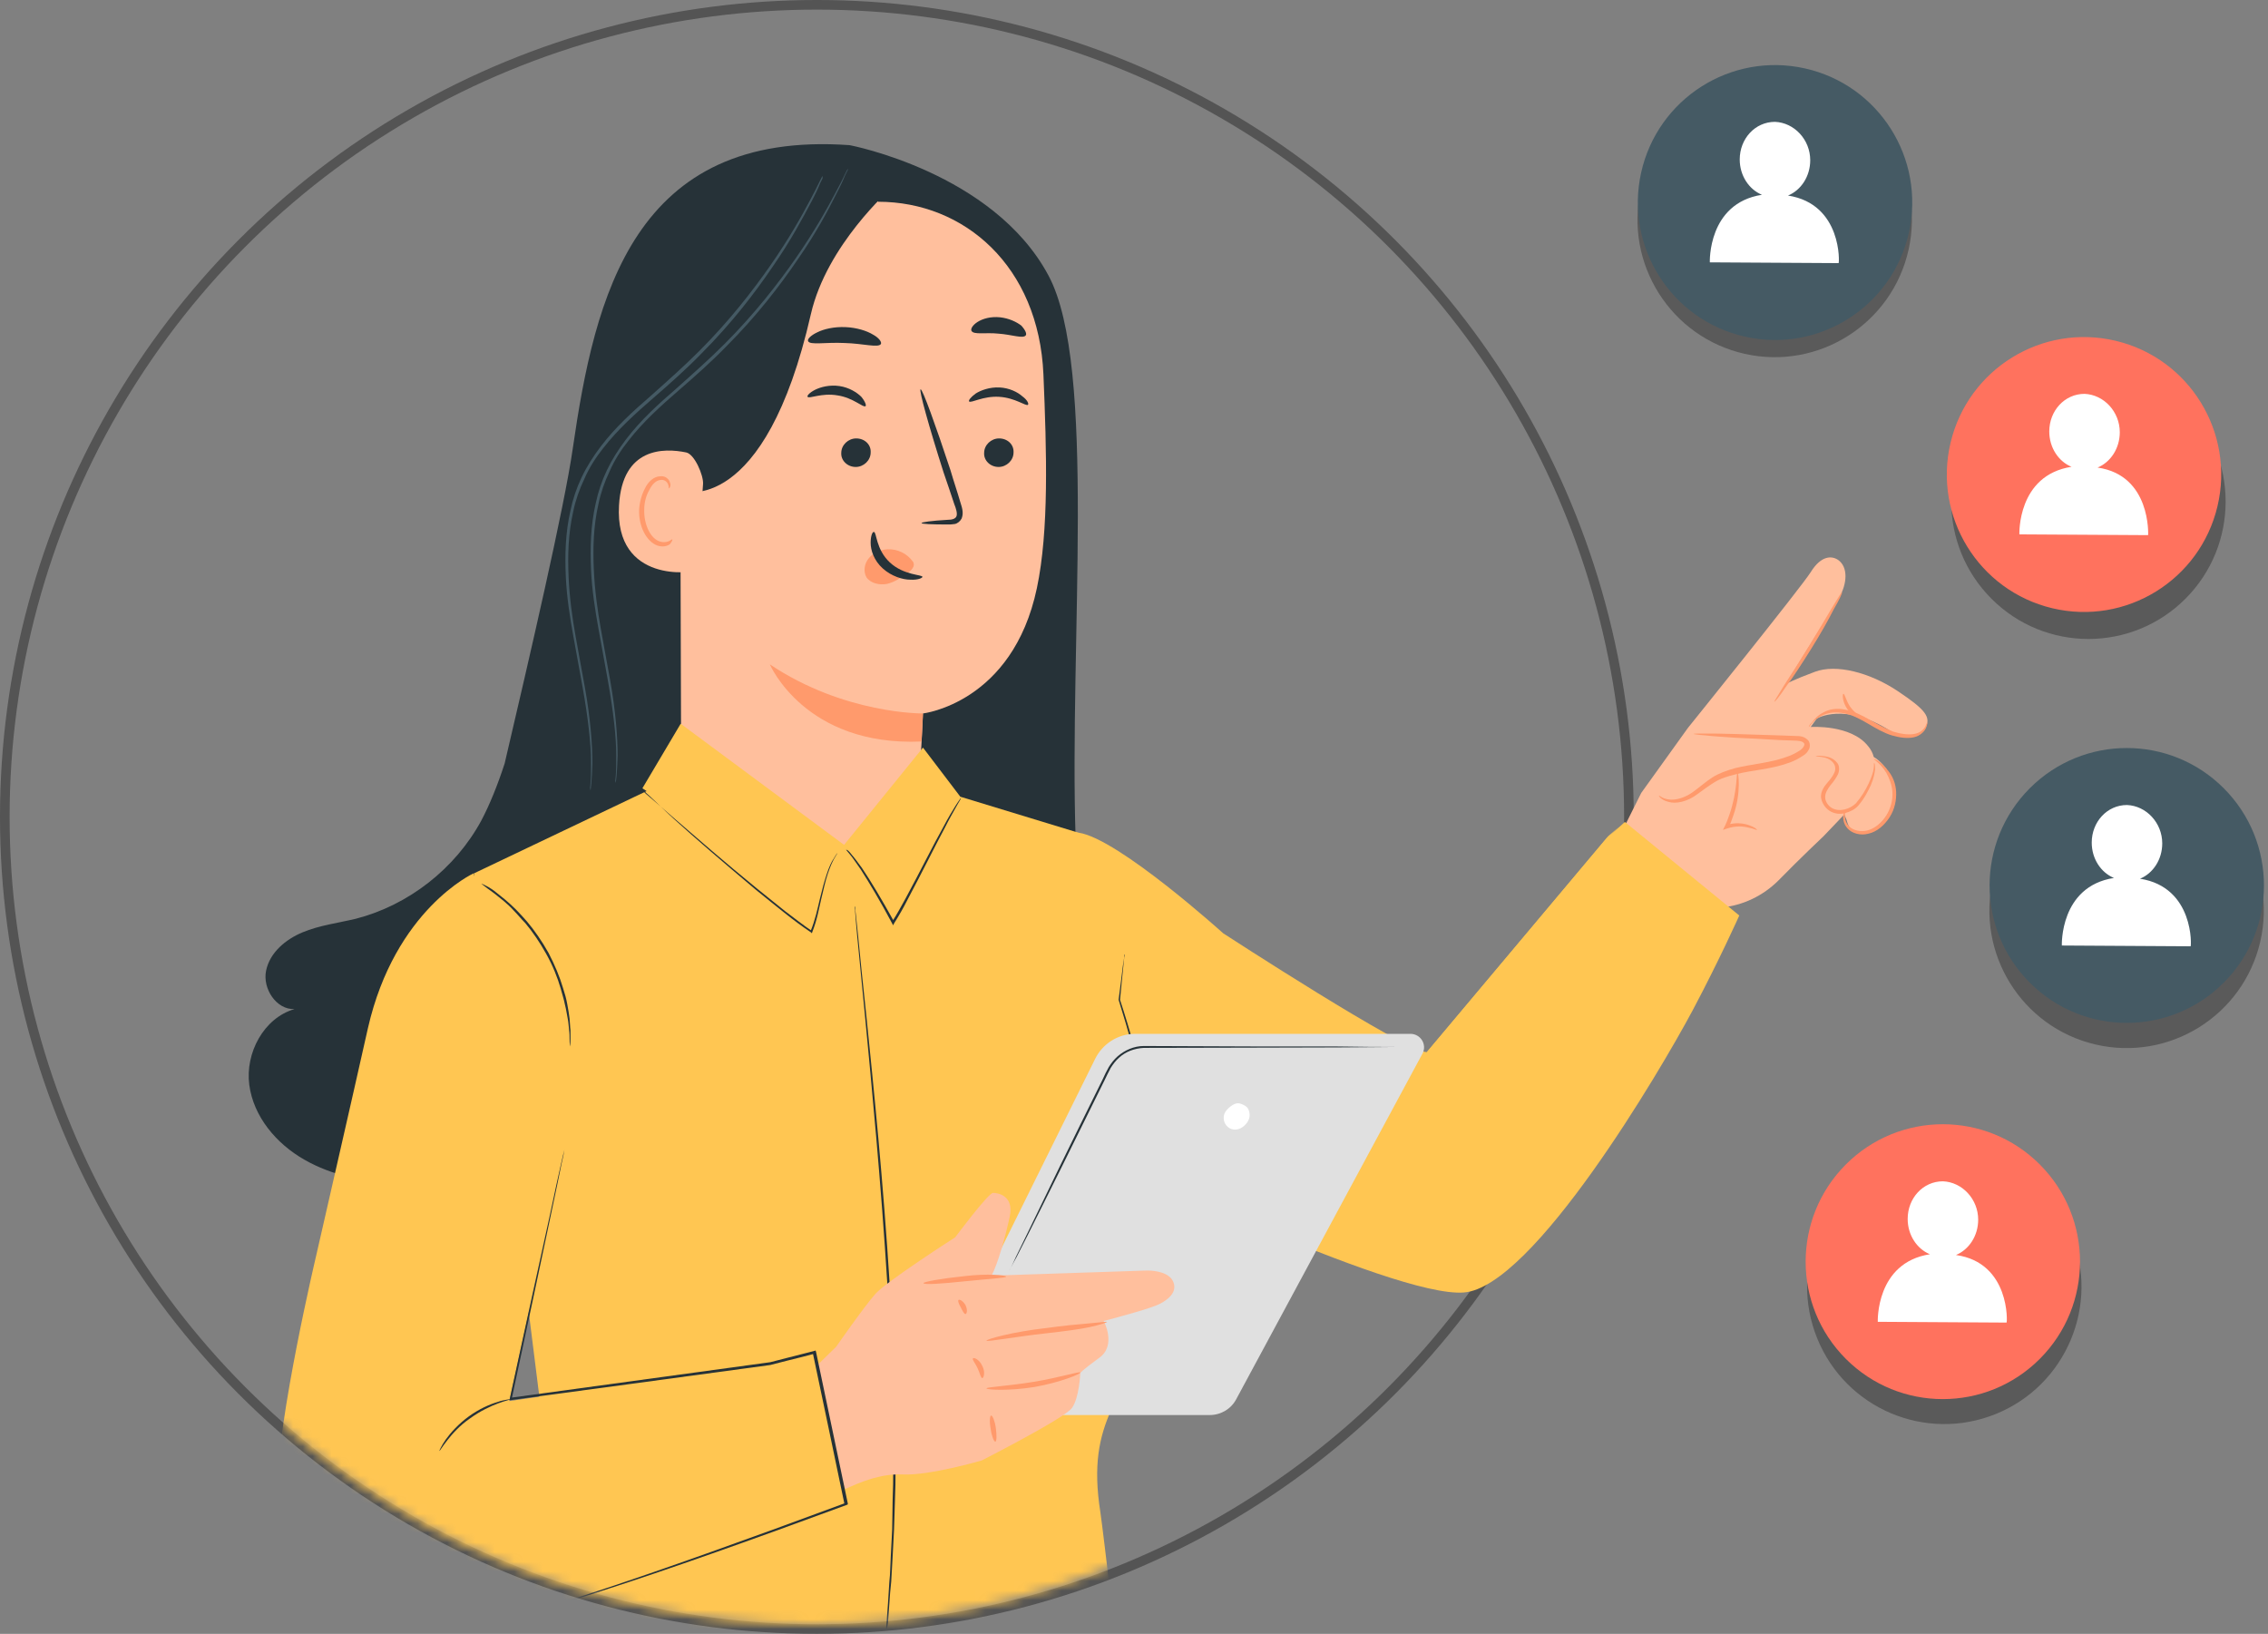 <?xml version="1.0" encoding="UTF-8"?> <svg xmlns="http://www.w3.org/2000/svg" width="236" height="170" viewBox="0 0 236 170" fill="none"><rect x="0" y="0" width="236" height="170" fill="#808080" stroke="none"/> <circle opacity="0.48" cx="85" cy="85" r="84.5" stroke="#252525"></circle> <g opacity="0.3"> <path d="M235.186 98.008C236.983 90.318 232.218 82.624 224.541 80.823C216.865 79.023 209.185 83.797 207.387 91.487C205.59 99.177 210.356 106.871 218.032 108.672C225.708 110.472 233.388 105.698 235.186 98.008Z" fill="black"></path> </g> <path d="M231.398 102.242C236.973 96.657 236.973 87.603 231.398 82.018C225.823 76.434 216.785 76.434 211.211 82.018C205.636 87.603 205.636 96.657 211.211 102.242C216.785 107.826 225.823 107.826 231.398 102.242Z" fill="#455A64"></path> <path d="M222.682 91.429C224.038 90.87 224.995 89.432 224.995 87.754C224.995 85.597 223.32 83.84 221.327 83.76C219.253 83.76 217.658 85.517 217.658 87.674C217.658 89.352 218.615 90.79 219.971 91.349C214.309 92.228 214.548 98.379 214.548 98.379L227.946 98.459C228.026 98.539 228.345 92.308 222.682 91.429Z" fill="white"></path> <g opacity="0.3"> <path d="M207.684 147.119C214.989 144.15 218.508 135.81 215.544 128.492C212.579 121.174 204.255 117.649 196.95 120.618C189.645 123.588 186.126 131.928 189.09 139.246C192.054 146.564 200.379 150.089 207.684 147.119Z" fill="black"></path> </g> <path d="M212.257 141.386C217.832 135.802 217.832 126.747 212.257 121.163C206.683 115.578 197.645 115.578 192.07 121.163C186.496 126.747 186.496 135.802 192.07 141.386C197.645 146.971 206.683 146.971 212.257 141.386Z" fill="#FF725E"></path> <path d="M203.53 130.581C204.886 130.022 205.843 128.584 205.843 126.907C205.843 124.75 204.168 122.992 202.174 122.912C200.101 122.912 198.506 124.67 198.506 126.827C198.506 128.504 199.463 129.942 200.819 130.502C195.157 131.38 195.396 137.532 195.396 137.532L208.793 137.612C208.873 137.692 209.192 131.38 203.53 130.581Z" fill="white"></path> <g opacity="0.3"> <path d="M227.41 62.295C232.984 56.711 232.984 47.657 227.41 42.072C221.835 36.487 212.797 36.487 207.223 42.072C201.648 47.657 201.648 56.711 207.223 62.295C212.797 67.88 221.835 67.88 227.41 62.295Z" fill="black"></path> </g> <path d="M230.741 52.683C232.567 45.001 227.829 37.29 220.16 35.462C212.49 33.633 204.794 38.38 202.969 46.062C201.144 53.745 205.881 61.456 213.55 63.284C221.22 65.112 228.916 60.366 230.741 52.683Z" fill="#FF725E"></path> <path d="M218.265 48.65C219.62 48.091 220.577 46.653 220.577 44.975C220.577 42.818 218.903 41.06 216.909 40.98C214.835 40.98 213.24 42.738 213.24 44.895C213.24 46.573 214.197 48.011 215.553 48.57C209.891 49.449 210.13 55.6 210.13 55.6L223.528 55.68C223.528 55.68 223.847 49.449 218.265 48.65Z" fill="white"></path> <g opacity="0.3"> <path d="M198.601 25.978C200.32 18.27 195.475 10.625 187.781 8.904C180.086 7.182 172.456 12.035 170.737 19.743C169.018 27.451 173.863 35.096 181.557 36.818C189.252 38.539 196.882 33.686 198.601 25.978Z" fill="black"></path> </g> <path d="M198.636 24.192C200.355 16.484 195.51 8.839 187.816 7.118C180.122 5.396 172.491 10.249 170.772 17.957C169.053 25.665 173.898 33.31 181.592 35.032C189.287 36.753 196.918 31.9 198.636 24.192Z" fill="#455A64"></path> <path d="M186.054 20.347C187.409 19.788 188.366 18.35 188.366 16.672C188.366 14.515 186.692 12.758 184.698 12.678C182.624 12.678 181.03 14.435 181.03 16.592C181.03 18.27 181.987 19.708 183.342 20.267C177.68 21.146 177.919 27.297 177.919 27.297L191.317 27.377C191.397 27.457 191.716 21.226 186.054 20.347Z" fill="white"></path> <path d="M185.063 91.605C187.249 89.366 189.775 86.981 189.775 86.981L191.912 84.743C192.01 84.937 192.058 85.132 192.155 85.327C192.253 85.716 192.398 86.105 192.69 86.349C193.224 86.835 194.147 86.689 194.779 86.349C196.139 85.57 197.062 84.061 197.062 82.504C197.062 80.995 196.236 79.535 194.973 78.757C194.876 78.367 194.682 77.978 194.39 77.637C192.593 75.35 188.415 75.642 188.415 75.642L189.046 74.766C189.046 74.766 191.912 73.014 196.673 76.031C197.402 76.469 198.228 76.713 199.054 76.567C199.54 76.469 200.074 76.275 200.317 75.788C200.997 74.62 200.365 73.841 197.451 71.895C194.536 69.948 191.038 69.072 188.852 69.899C186.617 70.727 185.84 71.165 185.84 71.165C185.84 71.165 191.038 62.794 191.33 62.259C192.253 60.701 192.301 58.998 191.281 58.268C190.649 57.83 189.532 57.733 188.415 59.533C187.443 61.091 175.638 75.739 175.638 75.739L170.78 82.504L167.671 88.733L178.213 94.525L179.087 94.427C181.322 94.233 183.46 93.211 185.063 91.605Z" fill="#FFBF9D"></path> <path d="M172.532 82.747C173.261 83.526 174.573 83.429 175.544 82.942C176.516 82.455 177.245 81.677 178.168 81.093C180.937 79.438 184.677 80.119 187.301 78.319C187.689 78.075 188.029 77.637 187.884 77.248C187.738 76.859 187.252 76.81 186.815 76.761C183.268 76.615 179.722 76.469 176.224 76.323" fill="#FFBF9D"></path> <path d="M176.226 76.372C176.226 76.323 176.614 76.323 177.391 76.323C178.12 76.323 179.189 76.323 180.549 76.372C181.909 76.421 183.464 76.469 185.213 76.518C185.65 76.518 186.087 76.567 186.573 76.567C187.01 76.615 187.593 76.469 188.128 77.005C188.37 77.248 188.37 77.735 188.225 77.978C188.079 78.27 187.885 78.465 187.642 78.611C187.205 78.903 186.767 79.146 186.233 79.341C184.241 80.071 182.298 80.119 180.646 80.557C179.82 80.752 179.043 80.995 178.412 81.385C177.78 81.774 177.197 82.212 176.663 82.601C175.594 83.429 174.379 83.672 173.602 83.429C172.825 83.234 172.582 82.796 172.631 82.796C172.679 82.747 172.922 83.088 173.651 83.185C174.331 83.283 175.4 83.039 176.42 82.212C176.954 81.823 177.489 81.336 178.169 80.898C178.849 80.46 179.675 80.168 180.549 79.925C182.298 79.487 184.241 79.389 186.039 78.708C186.476 78.562 186.913 78.319 187.302 78.075C187.642 77.832 187.885 77.443 187.69 77.297C187.545 77.102 187.059 77.053 186.573 77.053C186.136 77.053 185.65 77.005 185.213 77.005C183.513 76.907 181.958 76.81 180.598 76.761C179.286 76.664 178.217 76.615 177.489 76.518C176.663 76.469 176.226 76.372 176.226 76.372Z" fill="#FF9A6C"></path> <path d="M188.219 75.642C188.268 75.69 188.608 74.863 189.774 74.376C190.357 74.133 191.086 74.036 191.911 74.23C192.737 74.376 193.563 74.814 194.389 75.301C195.215 75.788 196.041 76.274 196.867 76.518C197.692 76.761 198.518 76.858 199.15 76.712C199.83 76.566 200.267 76.08 200.413 75.739C200.559 75.398 200.559 75.155 200.559 75.155C200.51 75.155 200.461 75.35 200.316 75.642C200.121 75.934 199.781 76.274 199.15 76.372C198.567 76.469 197.79 76.372 197.012 76.128C196.235 75.836 195.458 75.398 194.583 74.912C193.757 74.425 192.883 73.987 192.009 73.841C191.134 73.646 190.308 73.792 189.725 74.133C189.142 74.425 188.754 74.863 188.559 75.155C188.268 75.398 188.219 75.593 188.219 75.642Z" fill="#FF9A6C"></path> <path d="M191.671 61.626C191.622 61.577 191.233 62.258 190.602 63.28C189.922 64.448 189.096 65.811 188.173 67.32C187.25 68.828 186.375 70.191 185.647 71.31C185.015 72.332 184.626 72.965 184.626 73.013C184.675 73.062 185.161 72.478 185.841 71.456C186.57 70.483 187.493 69.072 188.464 67.514C189.436 65.957 190.262 64.497 190.796 63.426C191.428 62.355 191.719 61.674 191.671 61.626Z" fill="#FF9A6C"></path> <path d="M188.948 78.659C188.948 78.708 189.19 78.708 189.531 78.757C189.919 78.805 190.502 78.951 190.842 79.487C190.988 79.73 191.036 80.119 190.842 80.46C190.696 80.801 190.405 81.141 190.113 81.482C189.822 81.823 189.482 82.309 189.482 82.893C189.531 83.477 189.871 84.013 190.356 84.353C190.891 84.694 191.474 84.743 192.008 84.597C192.542 84.451 193.028 84.207 193.368 83.818C194 83.088 194.388 82.309 194.68 81.677C194.971 80.995 195.069 80.46 195.117 80.022C195.117 79.633 195.069 79.389 195.02 79.389C194.971 79.389 195.02 79.633 194.971 79.973C194.923 80.363 194.729 80.898 194.437 81.531C194.146 82.163 193.708 82.893 193.125 83.575C192.542 84.159 191.425 84.548 190.599 84.061C190.211 83.818 189.919 83.38 189.919 82.942C189.919 82.504 190.162 82.115 190.454 81.725C190.745 81.385 191.036 80.995 191.231 80.606C191.425 80.217 191.425 79.681 191.182 79.389C190.696 78.757 190.016 78.708 189.628 78.659C189.19 78.611 188.948 78.659 188.948 78.659Z" fill="#FF9A6C"></path> <path d="M192.059 84.256C192.059 84.256 191.864 84.402 191.816 84.743C191.767 85.083 191.767 85.667 192.253 86.203C192.69 86.689 193.565 86.981 194.439 86.738C195.314 86.543 196.091 85.862 196.625 85.034C197.16 84.207 197.354 83.234 197.305 82.358C197.257 81.482 196.917 80.752 196.528 80.265C196.139 79.73 195.751 79.389 195.459 79.195C195.168 79 194.973 78.951 194.973 78.951C194.925 79 195.654 79.389 196.285 80.411C196.577 80.947 196.868 81.628 196.917 82.406C196.965 83.185 196.771 84.061 196.285 84.84C195.799 85.618 195.071 86.203 194.342 86.397C193.613 86.592 192.836 86.397 192.447 86.008C192.01 85.618 191.962 85.083 191.962 84.743C192.01 84.451 192.107 84.305 192.059 84.256Z" fill="#FF9A6C"></path> <path d="M182.828 86.349C182.828 86.3 182.585 86.057 182.002 85.862C181.468 85.668 180.545 85.522 179.622 85.862L179.865 86.106C180.059 85.716 180.205 85.327 180.351 84.889C181.225 82.456 180.885 80.314 180.788 80.314C180.691 80.314 180.788 82.407 179.962 84.743C179.816 85.181 179.67 85.57 179.476 85.96L179.282 86.349L179.719 86.203C180.593 85.911 181.371 85.96 181.905 86.106C182.488 86.203 182.78 86.398 182.828 86.349Z" fill="#FF9A6C"></path> <path d="M191.816 72.186C191.719 72.186 191.671 72.965 192.205 73.744C192.739 74.522 193.517 74.766 193.517 74.62C193.565 74.522 192.982 74.182 192.497 73.501C192.059 72.819 191.962 72.186 191.816 72.186Z" fill="#FF9A6C"></path> <path d="M114.479 120.221C114.479 120.221 144.938 135.064 152.322 134.48C159.512 133.945 172.774 111.412 176.126 105.134C178.944 99.829 180.984 95.255 180.984 95.255L169.082 85.522L167.139 87.273L148.29 109.709C146.104 109.709 127.109 97.347 127.109 97.347C127.109 97.347 116.227 87.517 112.098 86.884C107.969 86.251 110.495 95.596 110.495 95.596L114.479 120.221Z" fill="#FFC652"></path> <mask id="mask0_765_530" style="mask-type:alpha" maskUnits="userSpaceOnUse" x="1" y="2" width="167" height="167"> <circle cx="84.5" cy="85.5" r="83.5" fill="#D9D9D9"></circle> </mask> <g mask="url(#mask0_765_530)"> <path d="M30.651 104.991C28.757 105.088 27.299 102.849 27.688 101C28.076 99.102 29.728 97.74 31.477 97.01C33.226 96.279 35.169 96.036 37.015 95.598C42.505 94.187 47.363 90.391 50.083 85.378C50.958 83.724 51.783 81.68 52.512 79.441C55.087 68.442 58.73 52.772 59.605 46.639C61.888 30.872 65.92 13.498 88.413 15.104C88.413 15.104 103.375 17.926 109.108 28.681C114.16 38.123 111.245 66.69 111.925 87.228L107.019 90.196L106.241 90.245C105.61 92.386 104.784 94.382 103.521 96.133C99.052 102.557 92.931 107.667 86.324 111.853C72.964 120.272 56.933 124.847 41.242 123.289C37.938 122.949 34.538 122.316 31.671 120.661C28.757 119.007 26.376 116.184 25.939 112.875C25.502 109.565 27.445 105.915 30.651 104.991Z" fill="#263238"></path> <path d="M91.378 20.992L89.969 19.63L74.763 25.762C72.577 25.908 70.828 27.66 70.731 29.898L70.877 79.587C70.877 82.945 71.508 85.865 73.549 88.542L75.686 91.365C80.544 97.837 90.6 97.302 94.438 90.197C94.73 89.71 94.875 89.272 94.972 88.931C95.07 88.493 95.167 88.201 95.215 87.812C95.653 83.821 95.701 80.366 95.701 80.366C95.993 75.986 96.041 74.185 96.041 74.234C96.041 74.234 105.369 73.163 107.895 61.191C109.158 55.205 108.915 47.029 108.575 38.95C108.089 27.709 100.365 20.992 91.378 20.992Z" fill="#FFBF9D"></path> <path d="M90.599 47.077C90.599 47.904 89.87 48.586 89.045 48.586C88.17 48.586 87.49 47.904 87.539 47.126C87.539 46.298 88.267 45.617 89.093 45.617C89.968 45.617 90.648 46.25 90.599 47.077Z" fill="#263238"></path> <path d="M105.466 47.077C105.466 47.904 104.738 48.586 103.912 48.586C103.037 48.586 102.357 47.904 102.406 47.126C102.406 46.298 103.134 45.617 103.96 45.617C104.835 45.617 105.515 46.25 105.466 47.077Z" fill="#263238"></path> <path d="M106.968 42.114C106.774 42.309 105.656 41.384 103.956 41.287C102.304 41.189 101.041 41.968 100.847 41.773C100.75 41.676 100.993 41.335 101.527 40.946C102.061 40.605 102.984 40.265 104.005 40.313C105.025 40.362 105.899 40.8 106.385 41.238C106.919 41.627 107.065 42.017 106.968 42.114Z" fill="#263238"></path> <path d="M90.063 42.259C89.82 42.454 88.8 41.383 87.148 41.14C85.497 40.848 84.185 41.529 84.039 41.286C83.942 41.189 84.234 40.848 84.817 40.556C85.4 40.264 86.323 40.021 87.343 40.167C88.363 40.313 89.189 40.848 89.626 41.286C90.063 41.821 90.16 42.211 90.063 42.259Z" fill="#263238"></path> <path d="M95.891 54.426C95.891 54.329 96.911 54.183 98.611 54.085C99.049 54.085 99.437 53.988 99.534 53.696C99.631 53.404 99.486 52.917 99.291 52.431C98.951 51.36 98.563 50.289 98.174 49.121C96.668 44.401 95.599 40.556 95.794 40.507C95.988 40.459 97.348 44.206 98.903 48.927C99.243 50.095 99.631 51.214 99.923 52.236C100.069 52.723 100.312 53.307 100.069 53.939C99.923 54.231 99.631 54.475 99.34 54.523C99.049 54.572 98.806 54.572 98.611 54.572C96.96 54.572 95.891 54.523 95.891 54.426Z" fill="#263238"></path> <path d="M96.039 74.233C96.039 74.233 87.878 74.33 80.105 69.123C80.105 69.123 83.748 77.688 95.893 77.153L96.039 74.233Z" fill="#FF9A6C"></path> <path d="M94.974 58.417C94.391 57.59 93.37 57.103 92.35 57.152C91.621 57.2 90.893 57.492 90.407 58.076C89.921 58.66 89.824 59.488 90.164 60.072C90.601 60.704 91.524 60.899 92.302 60.753C93.127 60.558 93.808 60.072 94.488 59.585C94.682 59.439 94.876 59.293 94.974 59.098C95.119 58.904 95.119 58.66 95.022 58.466" fill="#FF9A6C"></path> <path d="M90.936 55.351C91.228 55.351 91.13 57.152 92.588 58.515C94.045 59.877 95.988 59.78 95.988 60.023C95.988 60.121 95.551 60.364 94.725 60.315C93.948 60.315 92.782 59.975 91.859 59.147C90.936 58.32 90.596 57.249 90.596 56.471C90.596 55.741 90.79 55.303 90.936 55.351Z" fill="#263238"></path> <path d="M91.665 35.786C91.422 36.224 89.819 35.738 87.876 35.689C85.884 35.592 84.281 35.932 84.087 35.495C83.99 35.3 84.33 34.91 85.058 34.57C85.739 34.229 86.807 33.986 87.973 34.035C89.139 34.083 90.208 34.424 90.839 34.813C91.471 35.154 91.762 35.592 91.665 35.786Z" fill="#263238"></path> <path d="M106.723 34.911C106.431 35.252 105.265 34.813 103.905 34.716C102.545 34.57 101.33 34.862 101.087 34.424C100.99 34.23 101.185 33.84 101.719 33.499C102.253 33.159 103.079 32.916 104.051 33.013C104.974 33.11 105.8 33.499 106.285 33.889C106.723 34.376 106.868 34.765 106.723 34.911Z" fill="#263238"></path> <path d="M71.021 51.116C71.021 51.116 79.571 53.793 84.38 32.672C86.032 25.469 92.688 19.629 92.688 19.629L89.967 18.802C89.967 18.802 73.158 23.571 72.867 23.766C72.575 23.96 68.641 32.477 68.641 32.477L71.021 51.116Z" fill="#263238"></path> <path d="M73.158 50.337C73.207 49.461 72.284 47.271 71.409 47.077C69.078 46.59 64.754 46.541 64.414 52.576C63.928 60.801 72.284 59.584 72.332 59.341C72.332 59.195 72.964 53.452 73.158 50.337Z" fill="#FFBF9D"></path> <path d="M69.952 56.129C69.903 56.081 69.806 56.227 69.563 56.324C69.32 56.421 68.932 56.47 68.494 56.275C67.62 55.886 66.988 54.475 67.037 53.015C67.037 52.285 67.231 51.555 67.571 50.971C67.863 50.387 68.251 49.997 68.689 49.949C69.126 49.851 69.417 50.143 69.515 50.387C69.612 50.63 69.563 50.776 69.612 50.825C69.612 50.825 69.806 50.679 69.757 50.338C69.709 50.192 69.66 49.949 69.466 49.803C69.272 49.608 68.98 49.511 68.689 49.559C68.057 49.559 67.426 50.143 67.134 50.776C66.794 51.409 66.551 52.187 66.503 53.063C66.454 54.718 67.231 56.324 68.397 56.762C68.98 56.957 69.466 56.811 69.709 56.616C69.952 56.324 70 56.129 69.952 56.129Z" fill="#FF9A6C"></path> <path d="M64.074 81.485C64.074 81.485 64.22 80.463 64.268 78.614C64.268 76.765 64.074 74.039 63.491 70.779C63.2 69.124 62.859 67.372 62.519 65.425C62.179 63.527 61.888 61.435 61.791 59.245C61.694 57.055 61.742 54.767 62.276 52.431C62.519 51.263 62.908 50.144 63.442 49.025C63.928 47.905 64.608 46.835 65.386 45.861C66.94 43.866 68.786 42.211 70.584 40.654C72.381 39.097 74.13 37.539 75.636 35.982C78.745 32.867 81.174 29.704 83.02 26.979C84.915 24.253 86.178 21.869 87.004 20.214C87.441 19.387 87.732 18.754 87.927 18.267C88.024 18.073 88.121 17.878 88.17 17.781C88.218 17.683 88.267 17.586 88.218 17.586C88.218 17.586 88.17 17.635 88.121 17.732C88.072 17.829 87.975 18.024 87.878 18.219C87.684 18.657 87.344 19.289 86.906 20.117C86.032 21.771 84.72 24.107 82.826 26.833C80.931 29.558 78.502 32.673 75.393 35.787C73.838 37.345 72.138 38.853 70.341 40.459C68.543 42.017 66.697 43.671 65.143 45.715C64.365 46.737 63.685 47.808 63.151 48.927C62.617 50.047 62.228 51.215 61.985 52.383C61.451 54.719 61.402 57.055 61.499 59.245C61.596 61.435 61.937 63.527 62.276 65.425C62.617 67.323 62.957 69.124 63.248 70.779C63.831 74.039 64.123 76.716 64.123 78.565C64.123 79.49 64.123 80.22 64.074 80.707C64.074 80.95 64.025 81.145 64.025 81.242C64.074 81.437 64.074 81.485 64.074 81.485Z" fill="#455A64"></path> <path d="M61.45 82.263C61.45 82.263 61.595 81.241 61.644 79.392C61.644 77.543 61.45 74.817 60.867 71.557C60.575 69.902 60.235 68.15 59.895 66.203C59.555 64.305 59.264 62.213 59.166 60.023C59.069 57.833 59.118 55.545 59.652 53.209C59.895 52.041 60.284 50.922 60.818 49.803C61.304 48.683 61.984 47.613 62.761 46.639C64.316 44.644 66.162 42.989 67.959 41.432C69.757 39.875 71.506 38.317 73.012 36.76C76.121 33.645 78.55 30.482 80.396 27.757C82.29 25.031 83.553 22.647 84.428 20.992C84.865 20.165 85.156 19.532 85.351 19.045C85.448 18.851 85.545 18.656 85.594 18.559C85.594 18.413 85.594 18.315 85.594 18.315C85.594 18.315 85.545 18.364 85.497 18.461C85.448 18.559 85.351 18.753 85.254 18.948C85.059 19.386 84.719 20.019 84.282 20.846C83.408 22.501 82.096 24.837 80.201 27.562C78.307 30.287 75.878 33.402 72.769 36.517C71.214 38.074 69.514 39.583 67.716 41.189C65.919 42.746 64.073 44.401 62.518 46.445C61.741 47.467 61.061 48.537 60.526 49.657C59.992 50.776 59.603 51.944 59.361 53.112C58.826 55.448 58.778 57.784 58.875 59.974C58.972 62.164 59.312 64.257 59.652 66.155C59.992 68.053 60.332 69.853 60.624 71.508C61.207 74.769 61.498 77.445 61.498 79.295C61.498 80.219 61.498 80.949 61.45 81.436C61.45 81.679 61.401 81.874 61.401 81.971C61.45 82.215 61.45 82.263 61.45 82.263Z" fill="#455A64"></path> <path d="M185.235 91.364C187.421 89.126 189.947 86.741 189.947 86.741L192.084 84.502C192.182 84.697 192.23 84.892 192.327 85.086C192.424 85.476 192.57 85.865 192.862 86.108C193.396 86.595 194.319 86.449 194.951 86.108C196.311 85.33 197.234 83.821 197.234 82.264C197.234 80.755 196.408 79.295 195.145 78.516C195.048 78.127 194.853 77.738 194.562 77.397C192.764 75.11 188.587 75.402 188.587 75.402L189.218 74.526C189.218 74.526 192.084 72.774 196.845 75.791C197.574 76.229 198.4 76.472 199.226 76.326C199.711 76.229 200.246 76.034 200.489 75.548C201.169 74.38 200.537 73.601 197.622 71.654C194.708 69.708 191.21 68.832 189.024 69.659C186.789 70.486 186.012 70.924 186.012 70.924C186.012 70.924 191.21 62.554 191.501 62.018C192.424 60.461 192.473 58.758 191.453 58.028C190.821 57.59 189.704 57.492 188.587 59.293C187.615 60.85 175.81 75.499 175.81 75.499L170.952 82.264L167.843 88.493L178.385 94.284L179.259 94.187C181.494 93.992 183.631 92.97 185.235 91.364Z" fill="#FFBF9D"></path> <path d="M114.65 119.981C114.65 119.981 145.11 134.824 152.494 134.24C159.684 133.705 172.946 111.172 176.298 104.894C179.116 99.589 181.156 95.015 181.156 95.015L169.254 85.281L167.311 87.033L148.462 109.469C146.276 109.469 127.281 97.107 127.281 97.107C127.281 97.107 116.399 87.277 112.27 86.644C108.141 86.011 110.667 95.355 110.667 95.355L114.65 119.981Z" fill="#FFC652"></path> <path d="M49.308 90.877L67.282 82.312L66.845 82.02L70.829 75.304L87.832 87.908L96.042 77.786L99.928 82.896L112.219 86.643L115.134 97.739L119.263 107.57C123.149 116.816 122.809 127.085 119.943 136.721C119.943 136.77 119.943 136.721 119.943 136.77C117.174 145.87 112.947 147.428 114.502 157.356C114.842 159.643 116.494 174 116.494 174H50.134L57.081 152.976L49.308 90.877Z" fill="#FFC652"></path> <path d="M117.029 99.297C117.029 99.297 116.98 99.394 116.98 99.638C116.932 99.881 116.883 100.173 116.835 100.562C116.737 101.39 116.592 102.558 116.397 104.018C117.32 106.986 118.583 111.22 119.458 116.087C119.895 118.423 120.187 120.662 120.381 122.706C120.575 124.75 120.575 126.599 120.527 128.156C120.478 129.714 120.332 130.93 120.235 131.806C120.187 132.196 120.138 132.536 120.089 132.78C120.041 133.023 120.041 133.12 120.041 133.12C120.041 133.12 120.089 133.023 120.138 132.78C120.187 132.536 120.235 132.196 120.332 131.806C120.478 130.93 120.624 129.714 120.721 128.156C120.77 126.599 120.77 124.75 120.624 122.706C120.478 120.662 120.138 118.423 119.701 116.087C118.778 111.22 117.515 106.986 116.543 104.018V104.066C116.689 102.606 116.786 101.438 116.883 100.611C116.932 100.222 116.932 99.93 116.98 99.686C117.029 99.443 117.077 99.297 117.029 99.297Z" fill="#263238"></path> <path d="M91.766 173.562C91.766 173.562 91.766 173.513 91.815 173.367C91.815 173.221 91.864 173.027 91.912 172.783C91.961 172.248 92.058 171.469 92.204 170.496C92.252 170.009 92.301 169.425 92.398 168.841C92.447 168.209 92.495 167.576 92.544 166.846C92.592 166.116 92.641 165.386 92.738 164.559C92.787 163.731 92.835 162.904 92.884 161.979C92.933 161.103 92.981 160.13 93.03 159.157C93.078 158.183 93.078 157.161 93.127 156.091C93.224 153.998 93.175 151.711 93.175 149.326C93.127 144.557 92.933 139.349 92.592 133.85C91.912 122.9 90.892 112.972 90.163 105.818C89.775 102.266 89.483 99.346 89.289 97.35C89.192 96.377 89.095 95.598 89.046 95.063C88.998 94.82 88.998 94.625 88.998 94.479C88.998 94.333 88.949 94.284 88.949 94.284C88.949 94.284 88.949 94.333 88.949 94.479C88.949 94.625 88.998 94.82 88.998 95.063C89.046 95.598 89.095 96.377 89.192 97.35C89.386 99.346 89.678 102.266 90.018 105.818C90.698 112.972 91.669 122.9 92.35 133.85C92.69 139.349 92.884 144.557 92.933 149.326C92.933 151.711 92.981 153.949 92.884 156.091C92.884 157.161 92.835 158.183 92.835 159.157C92.787 160.13 92.738 161.055 92.69 161.979C92.641 162.855 92.641 163.731 92.544 164.559C92.495 165.386 92.447 166.116 92.398 166.846C92.35 167.576 92.301 168.209 92.252 168.841C92.204 169.425 92.155 170.009 92.107 170.496C92.009 171.469 91.912 172.248 91.864 172.783C91.864 173.027 91.815 173.221 91.815 173.367C91.766 173.513 91.766 173.562 91.766 173.562Z" fill="#263238"></path> <path d="M88.026 88.395C88.026 88.395 88.172 88.59 88.463 88.931C88.755 89.271 89.095 89.807 89.581 90.488C90.455 91.851 91.621 93.797 92.835 96.085L92.933 96.279L93.03 96.085C93.515 95.306 94.001 94.479 94.439 93.603C95.993 90.683 97.305 88.006 98.325 86.108C98.811 85.135 99.248 84.405 99.539 83.869C99.685 83.626 99.782 83.431 99.879 83.285C99.977 83.139 99.977 83.091 99.977 83.042C99.977 83.042 99.928 83.091 99.831 83.237C99.734 83.383 99.588 83.577 99.442 83.821C99.102 84.356 98.665 85.086 98.179 86.011C97.11 87.909 95.799 90.585 94.244 93.457C93.758 94.333 93.321 95.16 92.835 95.89H93.03C91.767 93.603 90.601 91.656 89.678 90.293C89.192 89.612 88.803 89.125 88.512 88.785C88.366 88.59 88.22 88.493 88.172 88.444C88.075 88.444 88.026 88.395 88.026 88.395Z" fill="#263238"></path> <path d="M66.797 82.019C66.797 82.019 66.846 82.117 66.992 82.263C67.138 82.409 67.38 82.652 67.672 82.895C68.255 83.431 69.081 84.258 70.15 85.231C72.287 87.178 75.299 89.757 78.651 92.58C79.671 93.407 80.691 94.235 81.614 94.965C82.586 95.743 83.509 96.425 84.383 97.009L84.481 97.106L84.529 96.96C85.015 95.743 85.209 94.576 85.452 93.553C85.695 92.531 85.889 91.656 86.132 90.925C86.375 90.195 86.618 89.66 86.812 89.32C87.007 88.979 87.152 88.784 87.104 88.784C87.104 88.784 87.055 88.833 87.007 88.93C86.958 89.028 86.861 89.125 86.764 89.32C86.521 89.66 86.278 90.195 86.035 90.925C85.792 91.656 85.549 92.531 85.306 93.553C85.064 94.576 84.821 95.743 84.335 96.912L84.481 96.863C83.606 96.279 82.683 95.549 81.712 94.819C80.74 94.04 79.768 93.261 78.748 92.434C75.347 89.66 72.336 87.032 70.198 85.183C69.129 84.258 68.255 83.48 67.623 82.944C67.332 82.701 67.089 82.506 66.943 82.311C66.895 82.068 66.797 82.019 66.797 82.019Z" fill="#263238"></path> <path d="M50.084 91.948C50.084 91.948 50.327 92.143 50.716 92.435C50.91 92.581 51.202 92.776 51.445 92.97C51.736 93.214 52.076 93.457 52.416 93.749C52.756 94.041 53.145 94.382 53.485 94.771C53.874 95.16 54.214 95.598 54.651 96.036C55.428 96.961 56.157 98.032 56.837 99.248C57.517 100.465 58.003 101.682 58.343 102.85C58.489 103.434 58.683 103.969 58.78 104.504C58.926 105.04 58.975 105.526 59.072 105.964C59.169 106.402 59.169 106.84 59.218 107.181C59.266 107.522 59.266 107.862 59.266 108.106C59.266 108.592 59.315 108.884 59.315 108.884C59.315 108.884 59.363 108.592 59.363 108.106C59.363 107.862 59.363 107.522 59.363 107.181C59.315 106.84 59.315 106.402 59.266 105.964C59.218 105.526 59.12 104.991 59.023 104.456C58.926 103.92 58.78 103.385 58.586 102.801C58.246 101.633 57.712 100.368 57.08 99.151C56.4 97.934 55.623 96.815 54.845 95.89C54.457 95.452 54.068 95.014 53.679 94.625C53.291 94.236 52.902 93.895 52.562 93.603C52.222 93.311 51.882 93.068 51.59 92.824C51.299 92.581 51.056 92.435 50.813 92.289C50.376 92.046 50.133 91.948 50.084 91.948Z" fill="#263238"></path> <path d="M32.891 130.686C32.891 130.686 36.826 113.507 38.283 106.986C41.101 94.624 49.262 90.877 49.262 90.877L59.124 117.741L53.003 145.773L80.111 141.88L84.677 140.712L87.981 156.48L79.382 159.984C79.382 159.984 48.776 171.518 39.741 170.447C30.705 169.376 28.907 159.156 28.859 154.922C28.859 147.72 32.891 130.686 32.891 130.686Z" fill="#FFC652"></path> <path d="M102.553 133.217L113.969 110.149C114.747 108.591 116.35 107.569 118.099 107.569H146.761C147.83 107.569 148.51 108.689 148.024 109.613L128.641 145.578C128.106 146.6 127.037 147.233 125.871 147.233H96.141L102.553 133.217Z" fill="#E0E0E0"></path> <path d="M104.69 132.828C104.69 132.828 104.738 132.779 104.787 132.682C104.836 132.584 104.884 132.438 104.981 132.292C105.176 131.952 105.419 131.416 105.759 130.832C106.439 129.518 107.362 127.669 108.528 125.333C109.694 122.997 111.054 120.272 112.56 117.206C113.337 115.648 114.114 114.042 114.94 112.388C115.135 111.998 115.329 111.56 115.572 111.122C115.815 110.733 116.106 110.344 116.446 110.052C117.126 109.419 118.049 109.078 119.021 109.03C126.891 109.03 134.032 108.981 139.23 108.981C141.805 108.981 143.894 108.932 145.351 108.932C146.08 108.932 146.614 108.932 147.003 108.932C147.197 108.932 147.343 108.932 147.44 108.932C147.537 108.932 147.586 108.932 147.586 108.932C147.586 108.932 147.537 108.932 147.44 108.932C147.343 108.932 147.197 108.932 147.003 108.932C146.614 108.932 146.031 108.932 145.351 108.932C143.894 108.932 141.805 108.932 139.23 108.884C134.032 108.884 126.891 108.884 119.021 108.835C118.001 108.835 117.029 109.273 116.3 109.906C115.912 110.246 115.62 110.636 115.377 111.025C115.135 111.463 114.94 111.852 114.746 112.29C113.92 113.945 113.143 115.551 112.366 117.108C110.86 120.174 109.499 122.948 108.382 125.284C107.265 127.62 106.342 129.47 105.71 130.784C105.419 131.416 105.176 131.952 104.981 132.292C104.884 132.438 104.836 132.584 104.787 132.682C104.69 132.779 104.69 132.828 104.69 132.828Z" fill="#263238"></path> <path d="M129.9 115.406C130.24 116.184 129.9 116.817 129.317 117.255C128.734 117.693 128.005 117.596 127.617 117.109C127.374 116.817 127.228 116.33 127.422 115.844C127.617 115.406 128.442 114.627 129.025 114.822C129.074 114.822 129.705 115.016 129.9 115.406Z" fill="white"></path> <path d="M87.006 140.128C87.006 140.128 89.921 135.942 91.087 134.628C92.253 133.314 99.394 128.74 99.394 128.74C99.394 128.74 102.843 124.116 103.329 124.116C103.863 124.116 105.515 124.408 105.078 126.55C104.64 128.594 103.863 131.416 103.183 132.73L119.36 132.195C120.332 132.195 121.692 132.438 122.081 133.363C122.566 134.482 121.449 135.261 120.72 135.65C119.749 136.137 116.834 136.916 114.842 137.451C114.891 137.5 116.202 140.03 114.356 141.296C112.559 142.61 112.413 142.853 112.413 142.853C112.413 142.853 112.316 145.432 111.539 146.503C110.762 147.574 102.163 151.954 102.163 151.954C102.163 151.954 96.673 153.56 93.904 153.414C91.135 153.268 88.269 154.825 87.978 154.922C87.686 155.02 84.966 142.123 84.966 142.123L87.006 140.128Z" fill="#FFBF9D"></path> <path d="M104.691 132.828C104.691 132.974 102.748 133.071 100.416 133.315C98.085 133.558 96.141 133.704 96.093 133.509C96.093 133.363 97.987 133.023 100.368 132.779C102.748 132.487 104.691 132.682 104.691 132.828Z" fill="#FF9A6C"></path> <path d="M102.65 139.495C102.601 139.349 105.37 138.57 108.868 138.181C110.617 137.937 112.172 137.791 113.338 137.694C114.455 137.597 115.184 137.499 115.184 137.548C115.184 137.597 114.503 137.84 113.386 138.083C112.269 138.327 110.666 138.521 108.965 138.716C105.468 139.105 102.699 139.641 102.65 139.495Z" fill="#FF9A6C"></path> <path d="M102.649 144.459C102.649 144.313 104.883 144.216 107.555 143.778C110.227 143.34 112.365 142.658 112.413 142.804C112.462 142.95 110.373 143.826 107.652 144.313C104.932 144.751 102.649 144.605 102.649 144.459Z" fill="#FF9A6C"></path> <path d="M103.575 150.007C103.429 150.007 103.186 149.423 103.089 148.693C102.944 147.914 102.992 147.281 103.138 147.281C103.284 147.281 103.527 147.865 103.624 148.595C103.721 149.325 103.721 149.958 103.575 150.007Z" fill="#FF9A6C"></path> <path d="M102.213 143.388C102.068 143.388 101.97 142.902 101.728 142.366C101.485 141.831 101.145 141.49 101.242 141.344C101.29 141.198 101.922 141.442 102.213 142.123C102.553 142.756 102.359 143.388 102.213 143.388Z" fill="#FF9A6C"></path> <path d="M100.465 136.721C100.32 136.721 100.174 136.429 99.98 136.04C99.785 135.699 99.639 135.358 99.737 135.261C99.834 135.164 100.222 135.358 100.465 135.796C100.708 136.283 100.611 136.721 100.465 136.721Z" fill="#FF9A6C"></path> <path d="M53.047 168.257C53.047 168.257 53.096 168.257 53.241 168.208C53.387 168.16 53.533 168.16 53.776 168.111C54.213 168.014 54.893 167.868 55.767 167.624C57.468 167.186 59.945 166.408 63.054 165.386C69.273 163.39 77.968 160.324 88.122 156.577L88.219 156.528V156.431C87.199 151.564 86.081 146.211 84.915 140.663L84.867 140.517L84.721 140.566C83.798 140.809 82.826 141.052 81.855 141.296C81.272 141.442 80.737 141.588 80.154 141.734C70.244 143.096 61.014 144.362 53.144 145.432L53.241 145.578C54.941 137.646 56.35 131.027 57.322 126.404C57.808 124.116 58.196 122.267 58.439 121.05C58.585 120.418 58.682 119.98 58.731 119.639C58.779 119.298 58.828 119.152 58.828 119.152C58.828 119.152 58.779 119.298 58.731 119.639C58.634 119.98 58.536 120.418 58.391 121.05C58.099 122.316 57.711 124.116 57.225 126.404C56.205 131.027 54.747 137.646 53.047 145.53L52.998 145.676H53.144C61.014 144.605 70.244 143.388 80.154 142.026C80.689 141.88 81.272 141.734 81.855 141.588C82.826 141.344 83.847 141.101 84.721 140.858L84.575 140.76C85.741 146.308 86.859 151.613 87.879 156.528L87.976 156.382C77.871 160.13 69.127 163.244 62.957 165.288C59.848 166.31 57.37 167.089 55.67 167.576C54.844 167.819 54.164 168.014 53.727 168.111C53.533 168.16 53.338 168.208 53.241 168.257C53.096 168.257 53.047 168.257 53.047 168.257Z" fill="#263238"></path> <path d="M45.716 150.98C45.764 150.98 46.007 150.542 46.542 149.861C47.076 149.179 47.853 148.303 48.922 147.573C49.991 146.795 51.059 146.308 51.837 146.016C52.614 145.724 53.148 145.627 53.148 145.578C53.148 145.578 53.003 145.578 52.76 145.627C52.517 145.675 52.177 145.724 51.788 145.87C50.962 146.113 49.845 146.6 48.776 147.379C47.708 148.157 46.882 149.082 46.396 149.763C46.153 150.104 45.959 150.445 45.861 150.639C45.764 150.834 45.716 150.931 45.716 150.98Z" fill="#263238"></path> </g> </svg> 